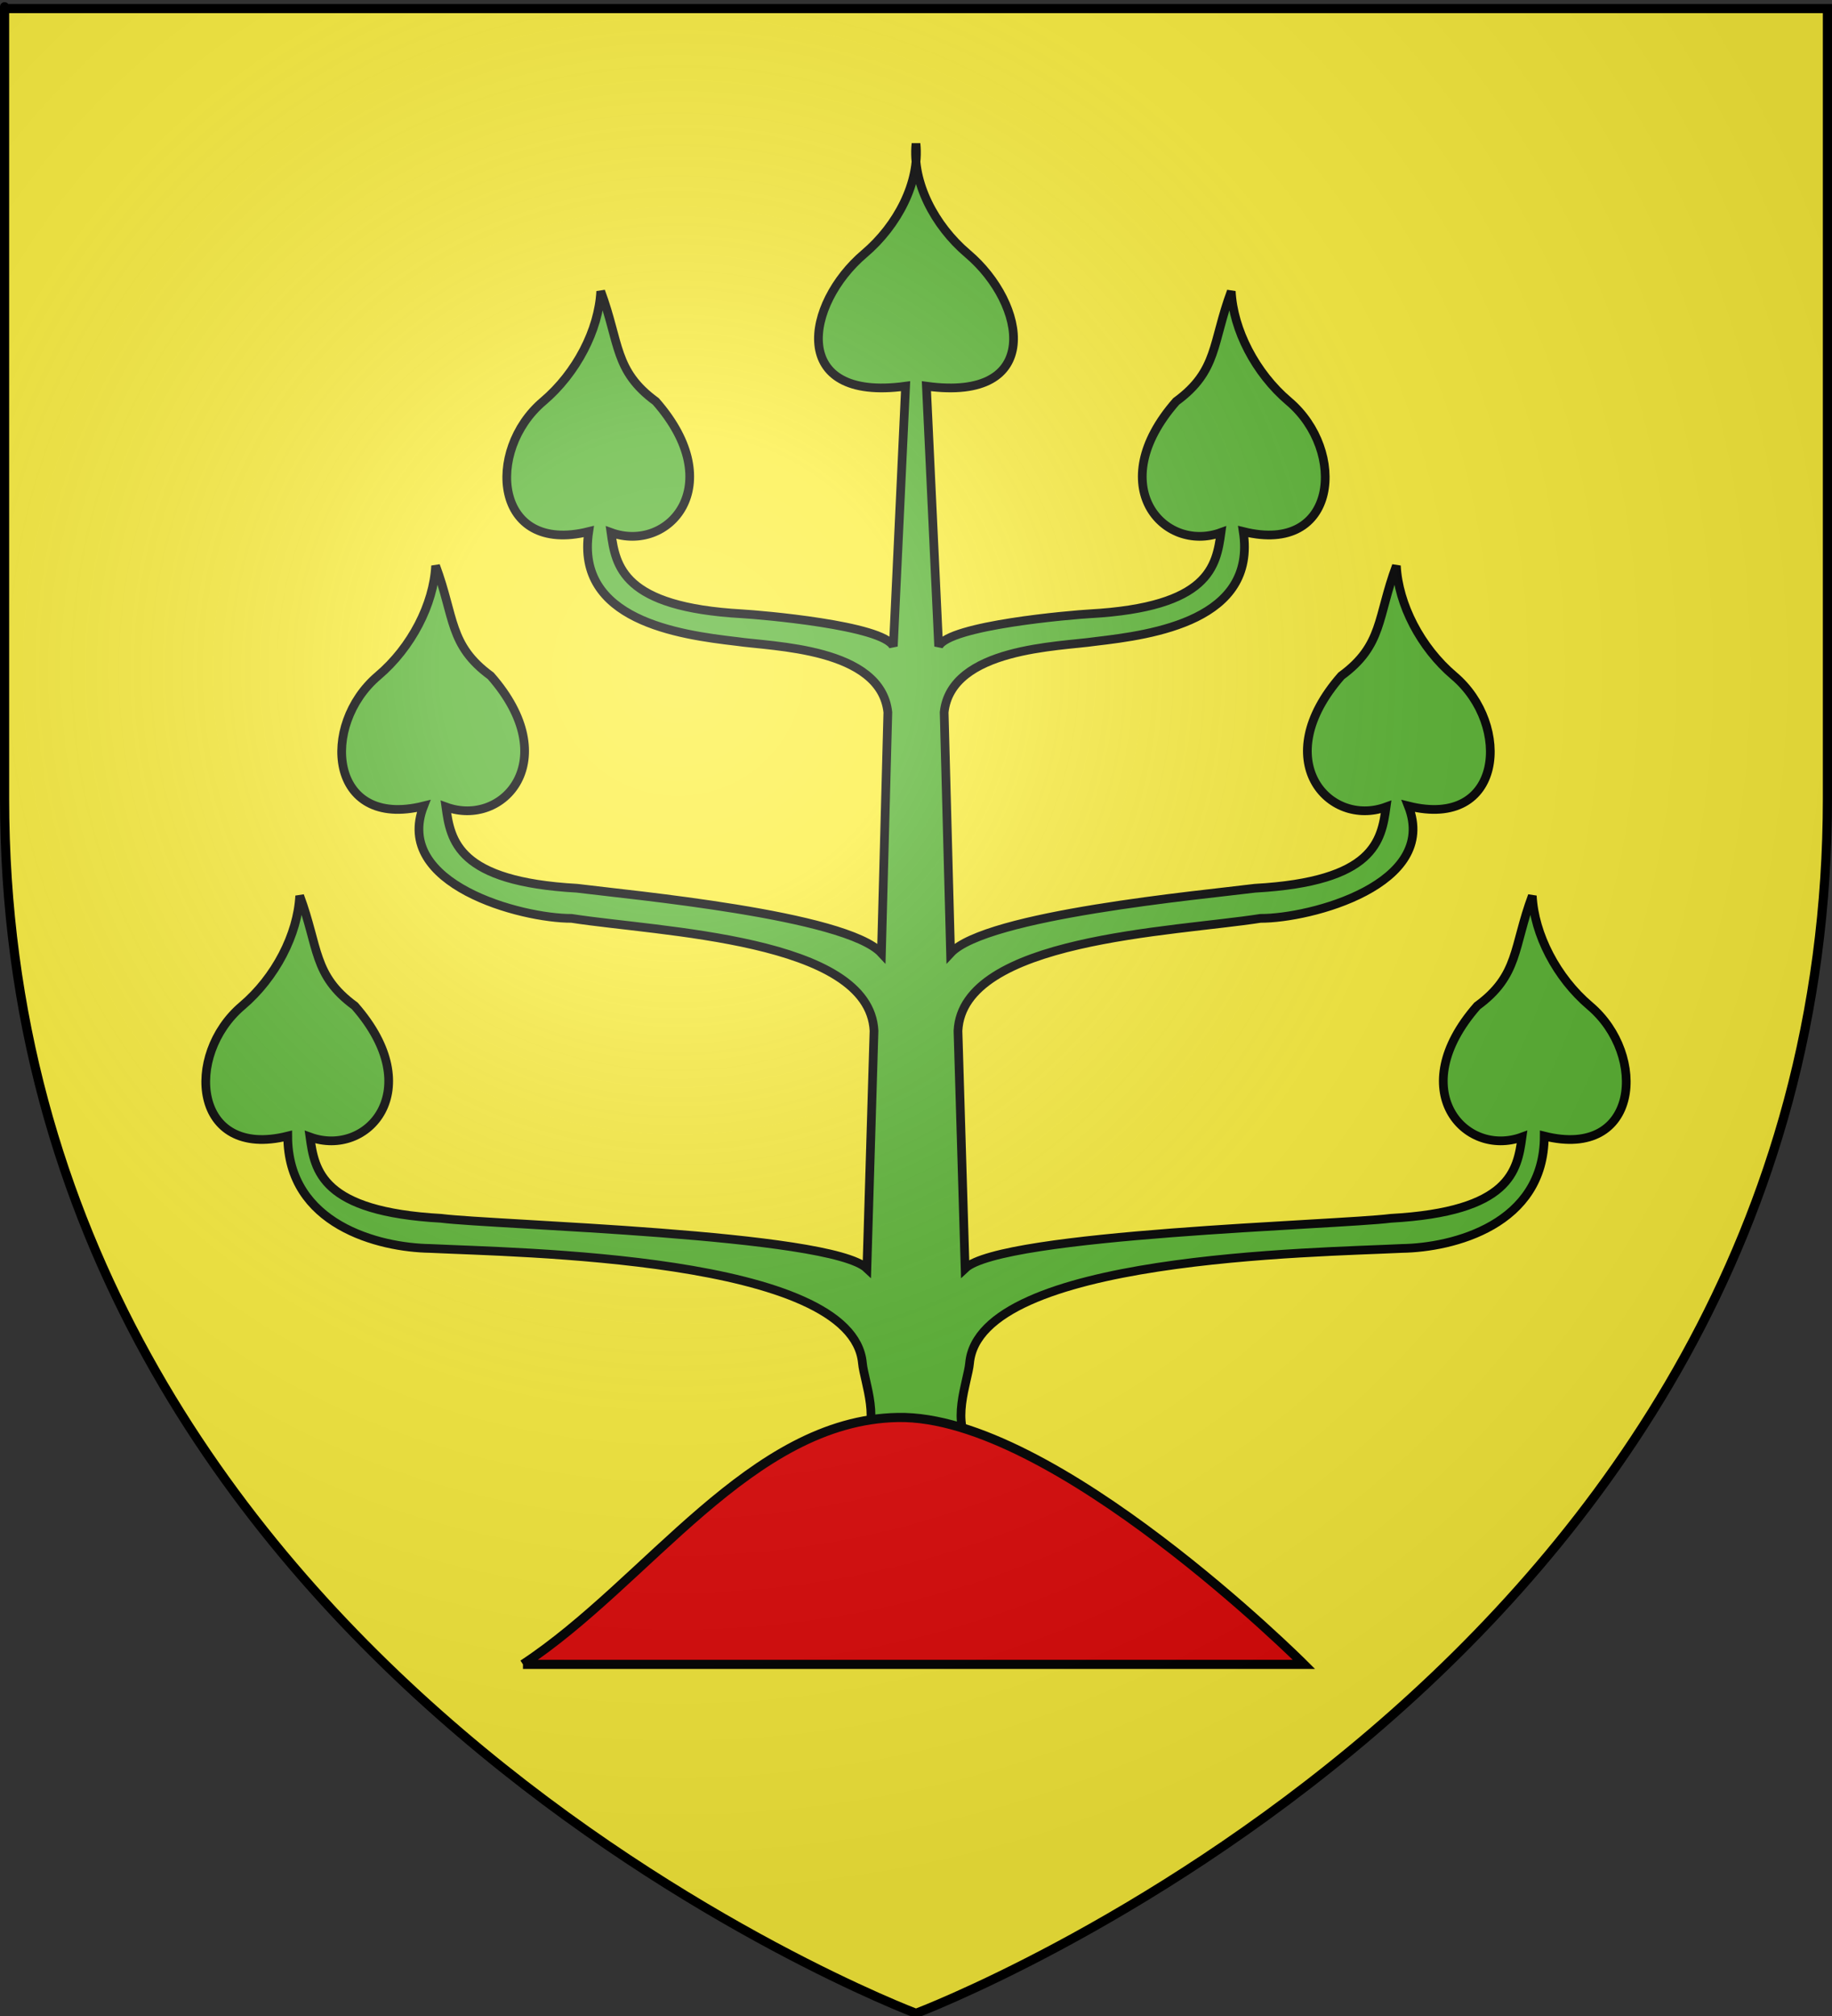 <?xml version="1.0" encoding="UTF-8" standalone="no"?>
<svg
   xmlns:dc="http://purl.org/dc/elements/1.1/"
   xmlns:cc="http://creativecommons.org/ns#"
   xmlns:rdf="http://www.w3.org/1999/02/22-rdf-syntax-ns#"
   xmlns:svg="http://www.w3.org/2000/svg"
   xmlns="http://www.w3.org/2000/svg"
   xmlns:xlink="http://www.w3.org/1999/xlink"
   id="svg2"
   version="1.0"
   width="600"
   height="660">
  <rect width="100%" height="100%" fill="#333333" stroke="none"/>
  <desc
     id="desc4">Flag of Canton of Valais (Wallis)</desc>
  <defs
     id="defs6">
    <linearGradient
       id="linearGradient2893">
      <stop
         id="stop2895"
         offset="0"
         style="stop-color:white;stop-opacity:0.314;" />
      <stop
         style="stop-color:white;stop-opacity:0.251;"
         offset="0.19"
         id="stop2897" />
      <stop
         id="stop2901"
         offset="0.6"
         style="stop-color:#6b6b6b;stop-opacity:0.125;" />
      <stop
         id="stop2899"
         offset="1"
         style="stop-color:black;stop-opacity:0.125;" />
    </linearGradient>
    <radialGradient
       r="300"
       fy="226.331"
       fx="221.445"
       cy="226.331"
       cx="221.445"
       gradientTransform="matrix(1.353,0,0,1.349,-77.629,-85.747)"
       gradientUnits="userSpaceOnUse"
       id="radialGradient3163"
       xlink:href="#linearGradient2893" />
  </defs>
  <g
     style="display:inline"
     id="layer3">
    <path
       d="m 300,660.5 c 0,0 298.5,-112.32 298.5,-397.772 0,-285.452 0,-258.552 0,-258.552 H 1.5 V 262.728 C 1.5,548.18 300,660.5 300,660.5 Z"
       style="fill:#fcef3c;fill-opacity:1;fill-rule:evenodd;stroke:none;stroke-width:1px;stroke-linecap:butt;stroke-linejoin:miter;stroke-opacity:1"
       id="path2855" />
  </g>
  <g
     style="display:inline"
     id="layer4">
    <path
       d="m 281.605,473.331 c 7.4,-6.8 1.385,-21.133 0.852,-27.054 C 279.299,411.261 168.624,410.111 140.864,408.717 124.155,408.464 94.248,400.987 94.232,371.926 63.127,379.712 60.308,345.386 79.282,329.318 c 10.957,-9.279 18.219,-23.451 18.873,-36.052 6.285,16.859 4.316,26 18.041,36.052 24.12,27.479 4.186,49.811 -14.678,42.918 1.538,11.029 3.757,24.438 42.957,26.619 17.511,2.219 127.385,5.017 139.44,16.402 l 2.337,-77.792 c -1.525,-30.265 -70.249,-32.307 -99.065,-36.806 -16.373,0.062 -58.526,-11.098 -48.438,-36.791 -31.105,7.786 -33.924,-26.54 -14.949,-42.608 10.957,-9.279 18.219,-23.451 18.873,-36.052 6.285,16.859 4.316,26 18.041,36.052 24.12,27.479 4.186,49.811 -14.678,42.918 1.538,11.029 3.757,24.438 42.957,26.619 17.511,2.219 88.021,8.659 99.683,21.243 l 2.103,-78.845 c -2.307,-21.21 -37.803,-21.463 -49.52,-23.197 -18.904,-2.199 -52.908,-6.915 -48.438,-35.977 -31.105,7.786 -33.924,-26.54 -14.949,-42.608 10.957,-9.279 18.219,-23.451 18.873,-36.052 6.285,16.859 4.316,26 18.041,36.052 24.12,27.479 4.186,49.811 -14.678,42.918 1.538,11.029 3.757,24.438 42.957,26.619 5.657,0.315 46.186,3.7 49.512,10.65 l 4.015,-85.169 c -38.433,5.284 -32.892,-26.962 -13.533,-43.356 10.957,-9.279 18.233,-23.457 16.94,-36.059 -1.294,12.601 5.983,26.78 16.94,36.059 19.359,16.394 24.901,48.64 -13.533,43.356 l 4.015,85.169 c 3.326,-6.95 43.855,-10.336 49.512,-10.65 39.2,-2.181 41.419,-15.589 42.957,-26.619 -18.864,6.893 -38.798,-15.439 -14.678,-42.918 13.725,-10.052 11.756,-19.193 18.041,-36.052 0.654,12.601 7.916,26.774 18.873,36.052 18.975,16.068 16.155,50.394 -14.949,42.608 4.47,29.061 -29.534,33.778 -48.438,35.977 -11.717,1.734 -47.213,1.987 -49.52,23.197 l 2.103,78.845 c 11.662,-12.584 82.173,-19.024 99.683,-21.243 39.2,-2.181 41.419,-15.589 42.957,-26.619 -18.864,6.893 -38.798,-15.439 -14.678,-42.918 13.725,-10.052 11.756,-19.193 18.041,-36.052 0.654,12.601 7.916,26.774 18.873,36.052 18.975,16.068 16.155,50.394 -14.949,42.608 10.088,25.694 -32.065,36.853 -48.438,36.791 -28.816,4.499 -97.54,6.541 -99.065,36.806 l 2.337,77.792 c 12.055,-11.385 121.929,-14.183 139.44,-16.402 39.2,-2.181 41.419,-15.589 42.957,-26.619 -18.864,6.893 -38.798,-15.439 -14.678,-42.918 13.725,-10.052 11.756,-19.193 18.041,-36.052 0.654,12.601 7.916,26.774 18.873,36.052 18.975,16.068 16.155,50.394 -14.949,42.608 -0.016,29.061 -29.923,36.538 -46.633,36.791 -27.76,1.394 -138.434,2.544 -141.592,37.56 -0.534,5.921 -6.548,20.255 0.852,27.054 139.589,40.227 -157.369,124.853 -36.791,0 z"
       style="display:inline;fill:#5ab532;fill-opacity:1;fill-rule:evenodd;stroke:#000000;stroke-width:2.853;stroke-linecap:butt;stroke-linejoin:miter;stroke-miterlimit:4;stroke-opacity:1"
       id="path4789" />
    <ellipse
       ry="20.745"
       rx="109.787"
       cy="518.617"
       cx="293.617"
       id="path4836"
       style="opacity:0;fill:#5ab532;fill-opacity:1;fill-rule:evenodd;stroke:#000000;stroke-width:3;stroke-linecap:square;stroke-linejoin:round;stroke-miterlimit:4;stroke-dasharray:none;stroke-opacity:1;paint-order:normal" />
    <ellipse
       ry="110.745"
       rx="165.319"
       cy="446.489"
       cx="-8.936"
       id="path4838"
       style="opacity:0;fill:#5ab532;fill-opacity:1;fill-rule:evenodd;stroke:#000000;stroke-width:3;stroke-linecap:square;stroke-linejoin:round;stroke-miterlimit:4;stroke-dasharray:none;stroke-opacity:1;paint-order:normal" />
    <path
       id="path4842"
       d="m 171.276,544.889 h 255.788 c 0,0 -81.823,-81.789 -133.011,-80.836 -48.264,0.898 -81.851,53.891 -122.776,80.836 z"
       style="fill:#e20909;stroke:#000000;stroke-width:3;stroke-linecap:butt;stroke-linejoin:miter;stroke-miterlimit:4;stroke-dasharray:none;stroke-opacity:1" />
  </g>
  <g
     style="display:inline"
     id="layer2">
    <path
       id="path2875"
       style="opacity:1;fill:url(#radialGradient3163);fill-opacity:1;fill-rule:evenodd;stroke:none;stroke-width:1px;stroke-linecap:butt;stroke-linejoin:miter;stroke-opacity:1"
       d="m 300,658.5 c 0,0 298.5,-112.32 298.5,-397.772 0,-285.452 0,-258.552 0,-258.552 H 1.5 V 260.728 C 1.5,546.18 300,658.5 300,658.5 Z" />
  </g>
  <g
     style="display:inline"
     id="layer1">
    <path
       id="path1411"
       style="opacity:1;fill:none;fill-opacity:1;fill-rule:evenodd;stroke:black;stroke-width:3;stroke-linecap:butt;stroke-linejoin:miter;stroke-miterlimit:4;stroke-dasharray:none;stroke-opacity:1"
       d="M 300,659.138 C 300,659.138 1.5,546.818 1.5,261.366 C 1.5,-24.085 1.5,2.815 1.5,2.815 L 598.5,2.815 L 598.5,261.366 C 598.5,546.818 300,659.138 300,659.138 z " />
  </g>
</svg>
